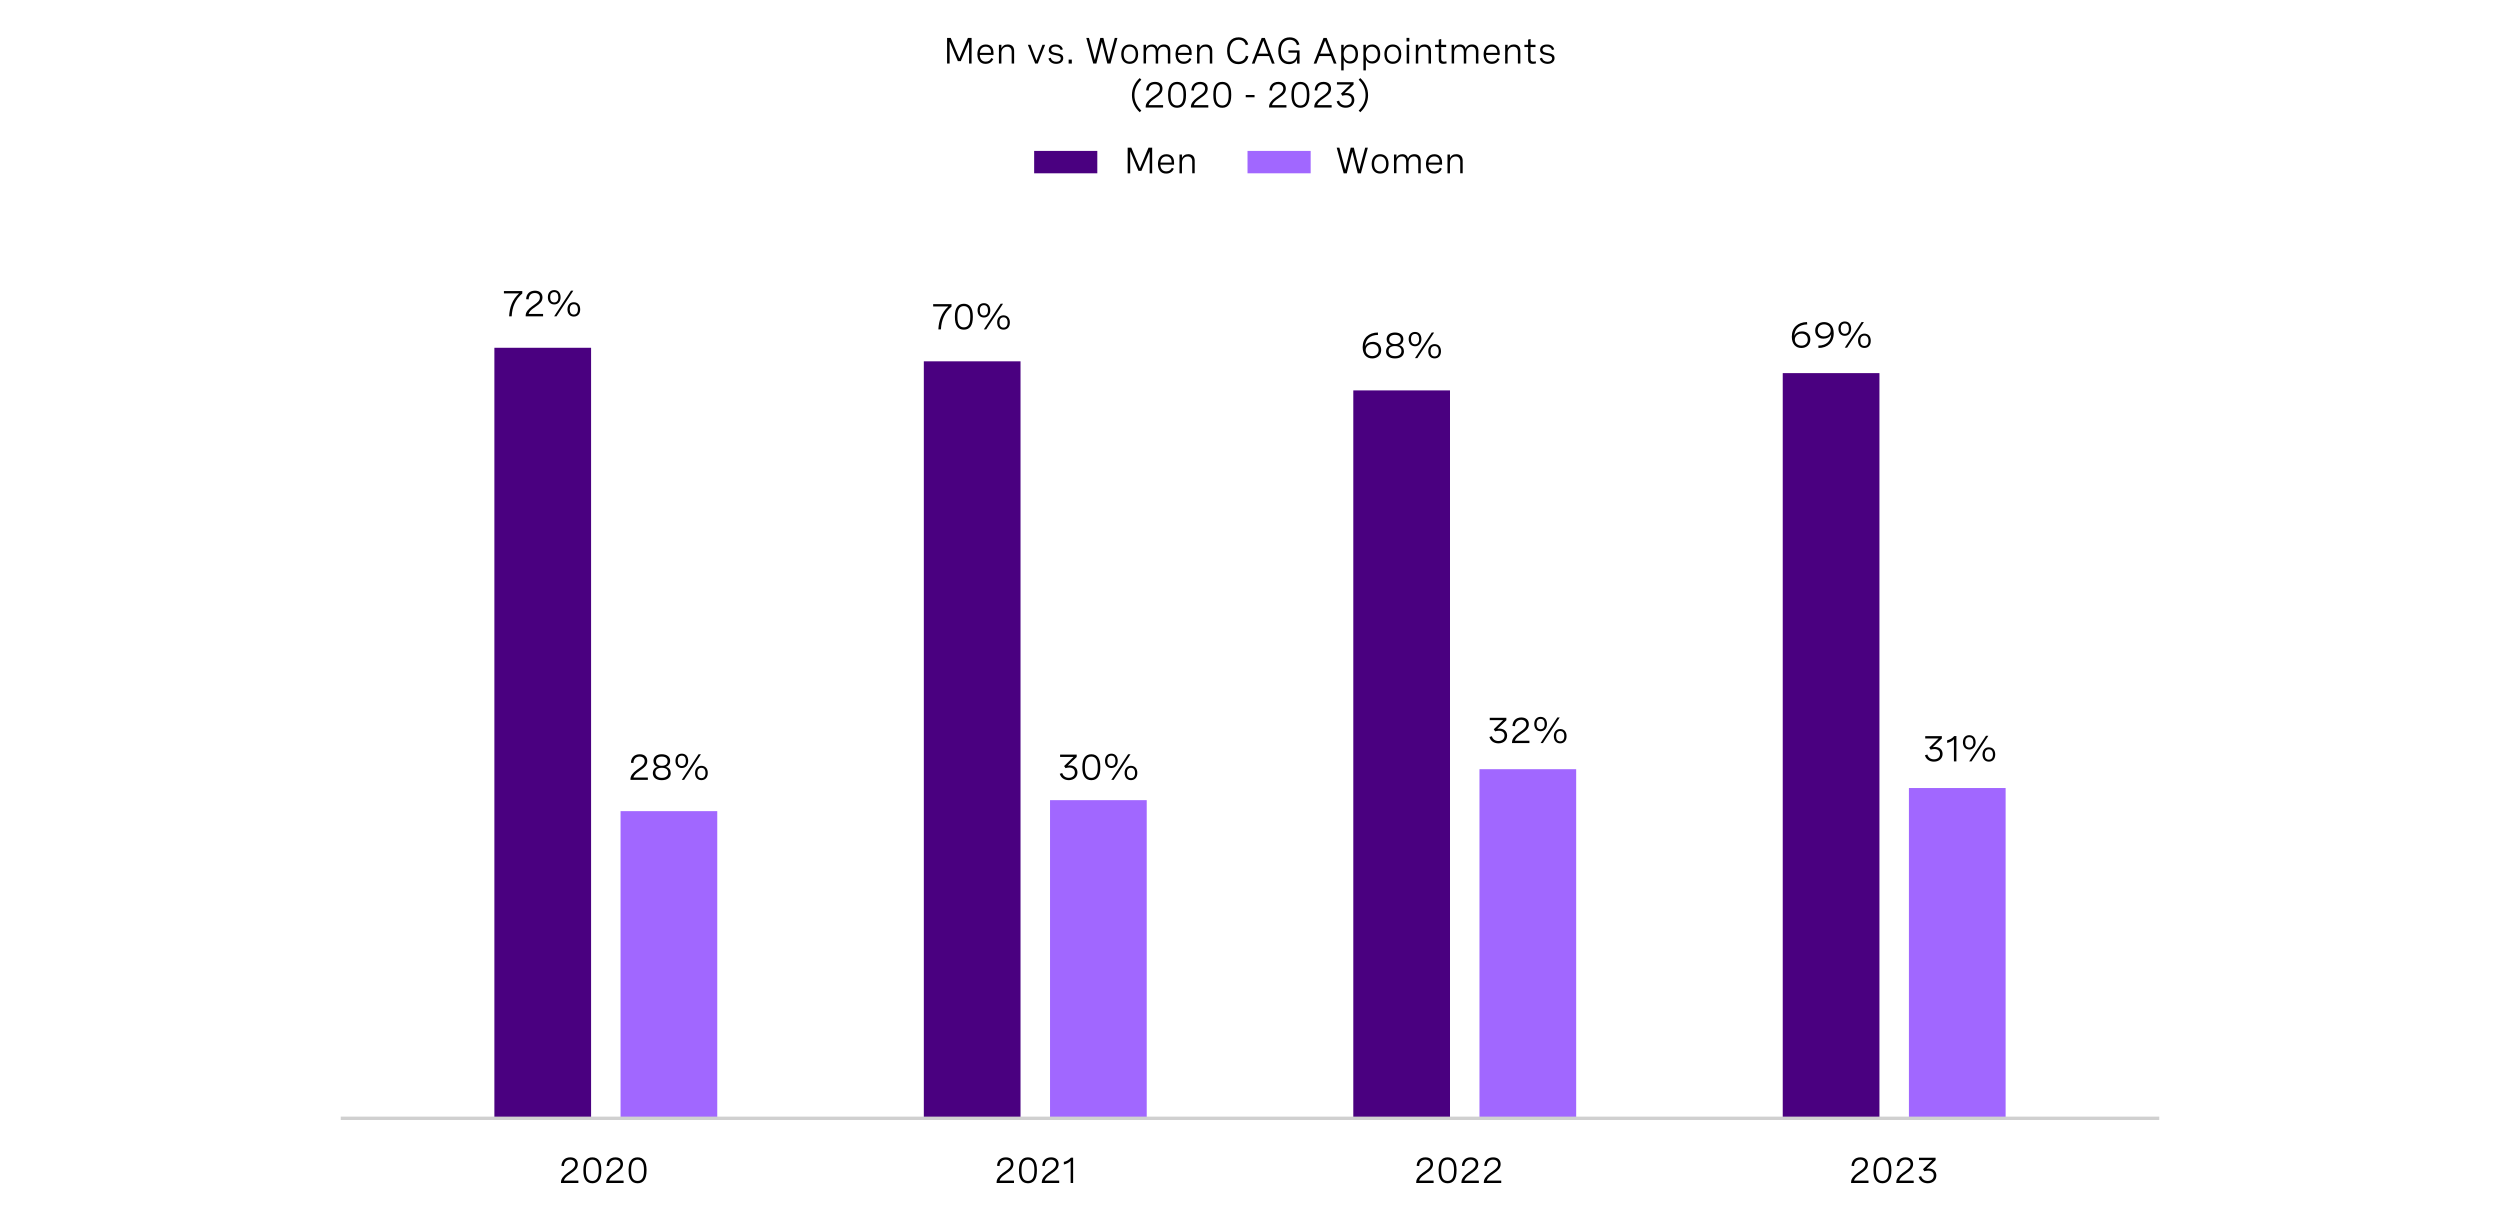 <?xml version="1.0" encoding="utf-8"?>
<!-- Generator: Adobe Illustrator 28.1.0, SVG Export Plug-In . SVG Version: 6.00 Build 0)  -->
<svg version="1.1" xmlns="http://www.w3.org/2000/svg" xmlns:xlink="http://www.w3.org/1999/xlink" x="0px" y="0px"
	 viewBox="0 0 956 465.53" style="enable-background:new 0 0 956 465.53;" xml:space="preserve">
<style type="text/css">
	.st0{fill:#212121;}
	.st1{fill:none;stroke:#D0D0D0;stroke-width:1.289;stroke-miterlimit:10;}
	.st2{fill:#A167FF;}
	.st3{fill:none;stroke:#D0D0D0;stroke-width:0.5;stroke-miterlimit:10;}
	.st4{fill:none;stroke:#D0D0D0;stroke-width:0.5;stroke-miterlimit:10;stroke-dasharray:11.933,11.933;}
	.st5{fill:#4A0080;}
	.st6{fill:#6500AD;}
	.st7{fill:#DAB8FF;}
	.st8{fill:#BCDCFB;}
	.st9{fill:#488CFF;}
	.st10{fill:none;stroke:#6500AD;stroke-width:3;stroke-miterlimit:10;}
	.st11{fill:none;stroke:#DAB8FF;stroke-width:3;stroke-miterlimit:10;}
	.st12{fill:none;stroke:#D8D8D8;stroke-width:3;stroke-miterlimit:10;}
	.st13{fill:none;stroke:#BCDCFB;stroke-width:3;stroke-miterlimit:10;}
	.st14{fill:none;stroke:#858585;stroke-width:3;stroke-miterlimit:10;}
	.st15{fill:none;stroke:#585656;stroke-width:3;stroke-miterlimit:10;}
	.st16{fill:none;stroke:#488CFF;stroke-width:3;stroke-miterlimit:10;}
	.st17{fill:none;stroke:#A167FF;stroke-width:3;stroke-miterlimit:10;}
	.st18{fill:none;stroke:#000000;stroke-miterlimit:10;}
	.st19{fill:#FFFFFF;}
</style>
<g id="Capa_1">
</g>
<g id="Capa_2">
	<g>
		<rect x="189.05" y="132.99" class="st5" width="36.98" height="294.65"/>
		<rect x="237.3" y="310.18" class="st2" width="36.98" height="117.46"/>
		<rect x="353.27" y="138.17" class="st5" width="36.98" height="289.47"/>
		<rect x="401.53" y="305.98" class="st2" width="36.98" height="121.66"/>
		<rect x="517.5" y="149.29" class="st5" width="36.98" height="278.35"/>
		<rect x="565.75" y="294.14" class="st2" width="36.98" height="133.5"/>
		<rect x="681.72" y="142.68" class="st5" width="36.98" height="284.96"/>
		<rect x="729.97" y="301.34" class="st2" width="36.98" height="126.31"/>
		<line class="st1" x1="130.3" y1="427.64" x2="825.7" y2="427.64"/>
		<g>
			<path d="M192.69,111.3h7.03v0.92c-2.65,2.26-3.87,5.17-4.05,8.74h-0.98c0.18-3.36,1.17-6.33,3.81-8.76h-5.8V111.3z"/>
			<path d="M207.66,120.96h-6.64v-0.33c0-1.22,0.96-2.42,2.39-3.44l1.26-0.9c0.74-0.53,1.79-1.29,1.79-2.52
				c0-1.03-0.72-1.72-1.95-1.72c-1.39,0-2.31,0.9-2.35,2.44l-0.96-0.08c0.05-1.89,1.25-3.25,3.38-3.25c1.88,0,2.86,1.07,2.86,2.58
				c0,1.65-1.16,2.49-2.23,3.25l-1.37,0.98c-0.88,0.63-1.53,1.37-1.7,2.08h5.53V120.96z"/>
			<path d="M214.37,113.67c0,1.67-0.94,2.75-2.43,2.75c-1.49,0-2.43-1.07-2.43-2.75s0.94-2.74,2.43-2.74
				C213.43,110.93,214.37,112,214.37,113.67z M210.38,113.67c0,1.26,0.55,1.98,1.57,1.98c1,0,1.55-0.72,1.55-1.98
				c0-1.25-0.55-1.97-1.55-1.97C210.92,111.7,210.38,112.42,210.38,113.67z M219.24,111.16l-6.43,9.8h-0.9l6.43-9.8H219.24z
				 M221.86,118.31c0,1.68-0.94,2.75-2.43,2.75S217,120,217,118.31c0-1.67,0.94-2.73,2.43-2.73S221.86,116.64,221.86,118.31z
				 M217.87,118.31c0,1.26,0.55,1.98,1.56,1.98s1.56-0.72,1.56-1.98c0-1.25-0.55-1.97-1.56-1.97S217.87,117.06,217.87,118.31z"/>
		</g>
		<g>
			<path d="M247.73,298.23h-6.64v-0.33c0-1.22,0.96-2.42,2.39-3.44l1.26-0.9c0.74-0.53,1.79-1.29,1.79-2.52
				c0-1.03-0.72-1.72-1.95-1.72c-1.39,0-2.31,0.9-2.35,2.44l-0.96-0.08c0.05-1.89,1.25-3.25,3.38-3.25c1.88,0,2.86,1.07,2.86,2.58
				c0,1.65-1.16,2.49-2.23,3.25l-1.37,0.98c-0.88,0.63-1.53,1.37-1.7,2.08h5.53V298.23z"/>
			<path d="M256.26,290.98c0,1-0.51,1.9-1.64,2.28c1.31,0.29,1.87,1.29,1.87,2.39c0,1.63-1.22,2.69-3.42,2.69
				c-2.19,0-3.42-1.05-3.42-2.68c0-1.11,0.57-2.11,1.87-2.4c-1.13-0.38-1.64-1.28-1.64-2.28c0-1.54,1.21-2.56,3.19-2.56
				C255.05,288.43,256.26,289.44,256.26,290.98z M250.62,295.49c0,1.22,0.9,1.96,2.45,1.96c1.54,0,2.45-0.73,2.45-1.96
				c0-1.2-0.85-1.89-2.45-1.89C251.48,293.6,250.62,294.28,250.62,295.49z M250.87,291.09c0,1.11,0.78,1.76,2.21,1.76
				c1.42,0,2.2-0.66,2.2-1.76c0-1.12-0.8-1.77-2.2-1.77C251.67,289.31,250.87,289.96,250.87,291.09z"/>
			<path d="M263.16,290.94c0,1.67-0.94,2.75-2.43,2.75c-1.49,0-2.43-1.07-2.43-2.75s0.94-2.74,2.43-2.74
				C262.21,288.2,263.16,289.27,263.16,290.94z M259.16,290.94c0,1.26,0.55,1.98,1.57,1.98c1,0,1.55-0.72,1.55-1.98
				c0-1.25-0.55-1.97-1.55-1.97C259.71,288.97,259.16,289.69,259.16,290.94z M268.03,288.43l-6.43,9.8h-0.9l6.43-9.8H268.03z
				 M270.65,295.58c0,1.68-0.94,2.75-2.43,2.75s-2.43-1.07-2.43-2.75c0-1.67,0.94-2.73,2.43-2.73S270.65,293.91,270.65,295.58z
				 M266.66,295.58c0,1.26,0.55,1.98,1.56,1.98s1.56-0.72,1.56-1.98c0-1.25-0.55-1.97-1.56-1.97S266.66,294.33,266.66,295.58z"/>
		</g>
		<g>
			<path d="M356.83,116.3h7.03v0.92c-2.65,2.26-3.87,5.17-4.05,8.74h-0.98c0.18-3.36,1.17-6.33,3.81-8.76h-5.8V116.3z"/>
			<path d="M372.01,120.91v0.41c0,3.11-1.18,4.75-3.42,4.75c-2.26,0-3.43-1.64-3.43-4.75v-0.41c0-3.11,1.18-4.75,3.43-4.75
				C370.83,116.16,372.01,117.8,372.01,120.91z M366.12,120.91v0.41c0,2.59,0.81,3.86,2.46,3.86c1.65,0,2.45-1.27,2.45-3.86v-0.41
				c0-2.59-0.81-3.86-2.45-3.86C366.93,117.05,366.12,118.32,366.12,120.91z"/>
			<path d="M378.68,118.67c0,1.67-0.94,2.75-2.43,2.75c-1.49,0-2.43-1.07-2.43-2.75s0.94-2.74,2.43-2.74
				C377.73,115.93,378.68,117,378.68,118.67z M374.68,118.67c0,1.26,0.55,1.98,1.57,1.98c1,0,1.55-0.72,1.55-1.98
				c0-1.25-0.55-1.97-1.55-1.97C375.23,116.7,374.68,117.42,374.68,118.67z M383.55,116.16l-6.43,9.8h-0.9l6.43-9.8H383.55z
				 M386.17,123.31c0,1.68-0.94,2.75-2.43,2.75s-2.43-1.07-2.43-2.75c0-1.67,0.94-2.73,2.43-2.73S386.17,121.64,386.17,123.31z
				 M382.18,123.31c0,1.26,0.55,1.98,1.56,1.98s1.56-0.72,1.56-1.98c0-1.25-0.55-1.97-1.56-1.97S382.18,122.06,382.18,123.31z"/>
		</g>
		<g>
			<path d="M405.38,288.56h6.35v0.91l-3.45,3.31c0.28-0.05,0.55-0.08,0.83-0.08c1.66,0,2.91,0.98,2.91,2.67
				c0,1.71-1.3,2.96-3.31,2.96c-1.72,0-3.01-0.91-3.45-2.43l0.94-0.29c0.29,1.11,1.22,1.83,2.52,1.83c1.38,0,2.32-0.82,2.32-2.06
				c0-1.16-0.83-1.87-2.17-1.87c-0.51,0-1.05,0.1-1.43,0.23l-0.51-0.8l3.57-3.48h-5.12V288.56z"/>
			<path d="M420.75,293.18v0.41c0,3.11-1.18,4.75-3.42,4.75c-2.26,0-3.43-1.64-3.43-4.75v-0.41c0-3.11,1.18-4.75,3.43-4.75
				C419.58,288.43,420.75,290.07,420.75,293.18z M414.87,293.18v0.41c0,2.59,0.81,3.86,2.46,3.86c1.65,0,2.45-1.27,2.45-3.86v-0.41
				c0-2.59-0.81-3.86-2.45-3.86C415.67,289.31,414.87,290.59,414.87,293.18z"/>
			<path d="M427.42,290.94c0,1.67-0.94,2.75-2.43,2.75c-1.49,0-2.43-1.07-2.43-2.75s0.94-2.74,2.43-2.74
				C426.47,288.2,427.42,289.27,427.42,290.94z M423.43,290.94c0,1.26,0.55,1.98,1.57,1.98c1,0,1.55-0.72,1.55-1.98
				c0-1.25-0.55-1.97-1.55-1.97C423.97,288.97,423.43,289.69,423.43,290.94z M432.29,288.43l-6.43,9.8h-0.9l6.43-9.8H432.29z
				 M434.91,295.58c0,1.68-0.94,2.75-2.43,2.75s-2.43-1.07-2.43-2.75c0-1.67,0.94-2.73,2.43-2.73S434.91,293.91,434.91,295.58z
				 M430.92,295.58c0,1.26,0.55,1.98,1.56,1.98s1.56-0.72,1.56-1.98c0-1.25-0.55-1.97-1.56-1.97S430.92,294.33,430.92,295.58z"/>
		</g>
		<g>
			<path d="M526.96,128.06c-3.13,0.07-4.83,1.74-4.93,4.44c0.39-1.2,1.69-1.78,2.99-1.78c1.98,0,3.14,1.32,3.14,3.1
				c0,2-1.48,3.25-3.42,3.25c-2.03,0-3.66-1.36-3.66-4.31c0-3.52,2.31-5.54,5.82-5.61L526.96,128.06z M527.18,133.86
				c0-1.37-0.9-2.28-2.34-2.28c-1.39,0-2.6,0.85-2.6,2.29c0,1.37,1.07,2.3,2.53,2.3C526.15,136.17,527.18,135.33,527.18,133.86z"/>
			<path d="M536.64,129.71c0,1-0.51,1.9-1.64,2.28c1.31,0.29,1.87,1.29,1.87,2.39c0,1.63-1.22,2.69-3.42,2.69
				c-2.19,0-3.42-1.05-3.42-2.68c0-1.11,0.57-2.11,1.87-2.4c-1.13-0.38-1.64-1.28-1.64-2.28c0-1.54,1.21-2.56,3.19-2.56
				C535.43,127.16,536.64,128.17,536.64,129.71z M531,134.23c0,1.22,0.9,1.96,2.45,1.96c1.54,0,2.45-0.73,2.45-1.96
				c0-1.2-0.85-1.89-2.45-1.89C531.86,132.33,531,133.02,531,134.23z M531.25,129.82c0,1.11,0.78,1.76,2.21,1.76
				c1.42,0,2.2-0.66,2.2-1.76c0-1.12-0.8-1.77-2.2-1.77C532.05,128.05,531.25,128.69,531.25,129.82z"/>
			<path d="M543.54,129.67c0,1.67-0.94,2.75-2.43,2.75c-1.49,0-2.43-1.07-2.43-2.75s0.94-2.74,2.43-2.74
				C542.6,126.93,543.54,128,543.54,129.67z M539.55,129.67c0,1.26,0.55,1.98,1.57,1.98c1,0,1.55-0.72,1.55-1.98
				c0-1.25-0.55-1.97-1.55-1.97C540.09,127.7,539.55,128.42,539.55,129.67z M548.41,127.16l-6.43,9.8h-0.9l6.43-9.8H548.41z
				 M551.03,134.31c0,1.68-0.94,2.75-2.43,2.75s-2.43-1.07-2.43-2.75c0-1.67,0.94-2.73,2.43-2.73S551.03,132.64,551.03,134.31z
				 M547.04,134.31c0,1.26,0.55,1.98,1.56,1.98s1.56-0.72,1.56-1.98c0-1.25-0.55-1.97-1.56-1.97S547.04,133.06,547.04,134.31z"/>
		</g>
		<g>
			<path d="M569.68,274.49h6.35v0.91l-3.45,3.31c0.28-0.05,0.55-0.08,0.83-0.08c1.66,0,2.91,0.98,2.91,2.67
				c0,1.71-1.3,2.96-3.31,2.96c-1.72,0-3.01-0.91-3.45-2.43l0.94-0.29c0.29,1.11,1.22,1.83,2.52,1.83c1.38,0,2.32-0.82,2.32-2.06
				c0-1.16-0.83-1.87-2.17-1.87c-0.51,0-1.05,0.1-1.43,0.23l-0.51-0.8l3.57-3.48h-5.12V274.49z"/>
			<path d="M584.84,284.16h-6.64v-0.33c0-1.22,0.96-2.42,2.39-3.44l1.26-0.9c0.74-0.53,1.79-1.29,1.79-2.52
				c0-1.03-0.72-1.72-1.95-1.72c-1.39,0-2.31,0.9-2.35,2.44l-0.96-0.08c0.05-1.89,1.25-3.25,3.38-3.25c1.88,0,2.86,1.07,2.86,2.58
				c0,1.65-1.16,2.49-2.23,3.25l-1.37,0.98c-0.88,0.63-1.53,1.37-1.7,2.08h5.53V284.16z"/>
			<path d="M591.56,276.87c0,1.67-0.94,2.75-2.43,2.75c-1.49,0-2.43-1.07-2.43-2.75s0.94-2.74,2.43-2.74
				C590.61,274.13,591.56,275.2,591.56,276.87z M587.57,276.87c0,1.26,0.55,1.98,1.57,1.98c1,0,1.55-0.72,1.55-1.98
				c0-1.25-0.55-1.97-1.55-1.97C588.11,274.9,587.57,275.62,587.57,276.87z M596.43,274.36l-6.43,9.8h-0.9l6.43-9.8H596.43z
				 M599.05,281.51c0,1.68-0.94,2.75-2.43,2.75s-2.43-1.07-2.43-2.75c0-1.67,0.94-2.73,2.43-2.73S599.05,279.84,599.05,281.51z
				 M595.06,281.51c0,1.26,0.55,1.98,1.56,1.98s1.56-0.72,1.56-1.98c0-1.25-0.55-1.97-1.56-1.97S595.06,280.26,595.06,281.51z"/>
		</g>
		<g>
			<path d="M691.07,124.06c-3.13,0.07-4.83,1.74-4.93,4.44c0.39-1.2,1.69-1.78,2.99-1.78c1.98,0,3.14,1.32,3.14,3.1
				c0,2-1.48,3.25-3.42,3.25c-2.03,0-3.66-1.36-3.66-4.31c0-3.52,2.31-5.54,5.82-5.61L691.07,124.06z M691.29,129.86
				c0-1.37-0.9-2.28-2.34-2.28c-1.39,0-2.6,0.85-2.6,2.29c0,1.37,1.07,2.3,2.53,2.3C690.25,132.17,691.29,131.33,691.29,129.86z"/>
			<path d="M695.33,132.17c3.13-0.07,4.83-1.74,4.93-4.44c-0.39,1.2-1.69,1.78-2.99,1.78c-1.98,0-3.14-1.32-3.14-3.1
				c0-2,1.48-3.25,3.42-3.25c2.06,0,3.66,1.39,3.66,4.31c0,3.52-2.32,5.54-5.82,5.61L695.33,132.17z M695.11,126.36
				c0,1.37,0.91,2.28,2.35,2.28c1.39,0,2.6-0.85,2.6-2.29c0-1.36-1.07-2.3-2.53-2.3C696.15,124.05,695.11,124.89,695.11,126.36z"/>
			<path d="M707.88,125.67c0,1.67-0.94,2.75-2.43,2.75c-1.49,0-2.43-1.07-2.43-2.75s0.94-2.74,2.43-2.74
				C706.94,122.93,707.88,124,707.88,125.67z M703.89,125.67c0,1.26,0.55,1.98,1.57,1.98c1,0,1.55-0.72,1.55-1.98
				c0-1.25-0.55-1.97-1.55-1.97C704.44,123.7,703.89,124.42,703.89,125.67z M712.76,123.16l-6.43,9.8h-0.9l6.43-9.8H712.76z
				 M715.38,130.31c0,1.68-0.94,2.75-2.43,2.75s-2.43-1.07-2.43-2.75c0-1.67,0.94-2.73,2.43-2.73S715.38,128.64,715.38,130.31z
				 M711.38,130.31c0,1.26,0.55,1.98,1.56,1.98s1.56-0.72,1.56-1.98c0-1.25-0.55-1.97-1.56-1.97S711.38,129.06,711.38,130.31z"/>
		</g>
		<g>
			<path d="M736.21,281.49h6.35v0.91l-3.45,3.31c0.28-0.05,0.55-0.08,0.83-0.08c1.66,0,2.91,0.98,2.91,2.67
				c0,1.71-1.3,2.96-3.31,2.96c-1.72,0-3.01-0.91-3.45-2.43l0.94-0.29c0.29,1.11,1.22,1.83,2.52,1.83c1.38,0,2.32-0.82,2.32-2.06
				c0-1.16-0.83-1.87-2.17-1.87c-0.51,0-1.05,0.1-1.43,0.23l-0.51-0.8l3.57-3.48h-5.12V281.49z"/>
			<path d="M748.13,281.49v9.67h-0.95v-8.46c-0.62,0.68-1.48,1.15-2.59,1.39v-1c1.1-0.24,2-0.79,2.69-1.61H748.13z"/>
			<path d="M755.48,283.87c0,1.67-0.94,2.75-2.43,2.75c-1.49,0-2.43-1.07-2.43-2.75s0.94-2.74,2.43-2.74
				C754.53,281.13,755.48,282.2,755.48,283.87z M751.49,283.87c0,1.26,0.55,1.98,1.57,1.98c1,0,1.55-0.72,1.55-1.98
				c0-1.25-0.55-1.97-1.55-1.97C752.03,281.9,751.49,282.62,751.49,283.87z M760.35,281.36l-6.43,9.8h-0.9l6.43-9.8H760.35z
				 M762.97,288.51c0,1.68-0.94,2.75-2.43,2.75s-2.43-1.07-2.43-2.75c0-1.67,0.94-2.73,2.43-2.73S762.97,286.84,762.97,288.51z
				 M758.98,288.51c0,1.26,0.55,1.98,1.56,1.98s1.56-0.72,1.56-1.98c0-1.25-0.55-1.97-1.56-1.97S758.98,287.26,758.98,288.51z"/>
		</g>
		<g>
			<path d="M714.5,452.37h-6.64v-0.33c0-1.22,0.96-2.42,2.39-3.44l1.26-0.9c0.74-0.53,1.79-1.29,1.79-2.52
				c0-1.03-0.72-1.72-1.95-1.72c-1.39,0-2.31,0.9-2.35,2.44l-0.96-0.08c0.05-1.89,1.25-3.25,3.38-3.25c1.88,0,2.86,1.07,2.86,2.58
				c0,1.65-1.16,2.49-2.23,3.25l-1.37,0.98c-0.88,0.63-1.53,1.37-1.7,2.08h5.53V452.37z"/>
			<path d="M723.27,447.32v0.41c0,3.11-1.18,4.75-3.42,4.75c-2.26,0-3.43-1.64-3.43-4.75v-0.41c0-3.11,1.18-4.75,3.43-4.75
				C722.1,442.57,723.27,444.21,723.27,447.32z M717.39,447.32v0.41c0,2.59,0.81,3.86,2.46,3.86c1.65,0,2.45-1.27,2.45-3.86v-0.41
				c0-2.59-0.81-3.86-2.45-3.86C718.2,443.46,717.39,444.73,717.39,447.32z"/>
			<path d="M731.79,452.37h-6.64v-0.33c0-1.22,0.96-2.42,2.39-3.44l1.26-0.9c0.74-0.53,1.79-1.29,1.79-2.52
				c0-1.03-0.72-1.72-1.95-1.72c-1.39,0-2.31,0.9-2.35,2.44l-0.96-0.08c0.05-1.89,1.25-3.25,3.38-3.25c1.88,0,2.86,1.07,2.86,2.58
				c0,1.65-1.16,2.49-2.23,3.25l-1.37,0.98c-0.88,0.63-1.53,1.37-1.7,2.08h5.53V452.37z"/>
			<path d="M733.82,442.71h6.35v0.91l-3.45,3.31c0.28-0.05,0.55-0.08,0.83-0.08c1.66,0,2.91,0.98,2.91,2.67
				c0,1.71-1.3,2.96-3.31,2.96c-1.72,0-3.01-0.91-3.45-2.43l0.94-0.29c0.29,1.11,1.22,1.83,2.52,1.83c1.38,0,2.32-0.82,2.32-2.06
				c0-1.16-0.83-1.87-2.17-1.87c-0.51,0-1.05,0.1-1.43,0.23l-0.51-0.8l3.57-3.48h-5.12V442.71z"/>
		</g>
		<g>
			<path d="M548.2,452.37h-6.64v-0.33c0-1.22,0.96-2.42,2.39-3.44l1.26-0.9c0.74-0.53,1.79-1.29,1.79-2.52
				c0-1.03-0.72-1.72-1.95-1.72c-1.39,0-2.31,0.9-2.35,2.44l-0.96-0.08c0.05-1.89,1.25-3.25,3.38-3.25c1.88,0,2.86,1.07,2.86,2.58
				c0,1.65-1.16,2.49-2.23,3.25l-1.37,0.98c-0.88,0.63-1.53,1.37-1.7,2.08h5.53V452.37z"/>
			<path d="M556.98,447.32v0.41c0,3.11-1.18,4.75-3.42,4.75c-2.26,0-3.43-1.64-3.43-4.75v-0.41c0-3.11,1.18-4.75,3.43-4.75
				C555.81,442.57,556.98,444.21,556.98,447.32z M551.1,447.32v0.41c0,2.59,0.81,3.86,2.46,3.86c1.65,0,2.45-1.27,2.45-3.86v-0.41
				c0-2.59-0.81-3.86-2.45-3.86C551.9,443.46,551.1,444.73,551.1,447.32z"/>
			<path d="M565.5,452.37h-6.64v-0.33c0-1.22,0.96-2.42,2.39-3.44l1.26-0.9c0.74-0.53,1.79-1.29,1.79-2.52
				c0-1.03-0.72-1.72-1.95-1.72c-1.39,0-2.31,0.9-2.35,2.44l-0.96-0.08c0.05-1.89,1.25-3.25,3.38-3.25c1.88,0,2.86,1.07,2.86,2.58
				c0,1.65-1.16,2.49-2.23,3.25l-1.37,0.98c-0.88,0.63-1.53,1.37-1.7,2.08h5.53V452.37z"/>
			<path d="M574.06,452.37h-6.64v-0.33c0-1.22,0.96-2.42,2.39-3.44l1.26-0.9c0.74-0.53,1.79-1.29,1.79-2.52
				c0-1.03-0.72-1.72-1.95-1.72c-1.39,0-2.31,0.9-2.35,2.44l-0.96-0.08c0.05-1.89,1.25-3.25,3.38-3.25c1.88,0,2.86,1.07,2.86,2.58
				c0,1.65-1.16,2.49-2.23,3.25l-1.37,0.98c-0.88,0.63-1.53,1.37-1.7,2.08h5.53V452.37z"/>
		</g>
		<g>
			<path d="M387.74,452.37h-6.64v-0.33c0-1.22,0.96-2.42,2.39-3.44l1.26-0.9c0.74-0.53,1.79-1.29,1.79-2.52
				c0-1.03-0.72-1.72-1.95-1.72c-1.39,0-2.31,0.9-2.35,2.44l-0.96-0.08c0.05-1.89,1.25-3.25,3.38-3.25c1.88,0,2.86,1.07,2.86,2.58
				c0,1.65-1.16,2.49-2.23,3.25l-1.37,0.98c-0.88,0.63-1.53,1.37-1.7,2.08h5.53V452.37z"/>
			<path d="M396.51,447.32v0.41c0,3.11-1.18,4.75-3.42,4.75c-2.26,0-3.43-1.64-3.43-4.75v-0.41c0-3.11,1.18-4.75,3.43-4.75
				C395.34,442.57,396.51,444.21,396.51,447.32z M390.63,447.32v0.41c0,2.59,0.81,3.86,2.46,3.86c1.65,0,2.45-1.27,2.45-3.86v-0.41
				c0-2.59-0.81-3.86-2.45-3.86C391.43,443.46,390.63,444.73,390.63,447.32z"/>
			<path d="M405.03,452.37h-6.64v-0.33c0-1.22,0.96-2.42,2.39-3.44l1.26-0.9c0.74-0.53,1.79-1.29,1.79-2.52
				c0-1.03-0.72-1.72-1.95-1.72c-1.39,0-2.31,0.9-2.35,2.44l-0.96-0.08c0.05-1.89,1.25-3.25,3.38-3.25c1.88,0,2.86,1.07,2.86,2.58
				c0,1.65-1.16,2.49-2.23,3.25l-1.37,0.98c-0.88,0.63-1.53,1.37-1.7,2.08h5.53V452.37z"/>
			<path d="M410.36,442.71v9.67h-0.95v-8.46c-0.62,0.68-1.48,1.15-2.59,1.39v-1c1.1-0.24,2-0.79,2.69-1.61H410.36z"/>
		</g>
		<g>
			<path d="M221.16,452.37h-6.64v-0.33c0-1.22,0.96-2.42,2.39-3.44l1.26-0.9c0.74-0.53,1.79-1.29,1.79-2.52
				c0-1.03-0.72-1.72-1.95-1.72c-1.39,0-2.31,0.9-2.35,2.44l-0.96-0.08c0.05-1.89,1.25-3.25,3.38-3.25c1.88,0,2.86,1.07,2.86,2.58
				c0,1.65-1.16,2.49-2.23,3.25l-1.37,0.98c-0.88,0.63-1.53,1.37-1.7,2.08h5.53V452.37z"/>
			<path d="M229.94,447.32v0.41c0,3.11-1.18,4.75-3.42,4.75c-2.26,0-3.43-1.64-3.43-4.75v-0.41c0-3.11,1.18-4.75,3.43-4.75
				C228.76,442.57,229.94,444.21,229.94,447.32z M224.05,447.32v0.41c0,2.59,0.81,3.86,2.46,3.86c1.65,0,2.45-1.27,2.45-3.86v-0.41
				c0-2.59-0.81-3.86-2.45-3.86C224.86,443.46,224.05,444.73,224.05,447.32z"/>
			<path d="M238.45,452.37h-6.64v-0.33c0-1.22,0.96-2.42,2.39-3.44l1.26-0.9c0.74-0.53,1.79-1.29,1.79-2.52
				c0-1.03-0.72-1.72-1.95-1.72c-1.39,0-2.31,0.9-2.35,2.44l-0.96-0.08c0.05-1.89,1.25-3.25,3.38-3.25c1.88,0,2.86,1.07,2.86,2.58
				c0,1.65-1.16,2.49-2.23,3.25l-1.37,0.98c-0.88,0.63-1.53,1.37-1.7,2.08h5.53V452.37z"/>
			<path d="M247.23,447.32v0.41c0,3.11-1.18,4.75-3.42,4.75c-2.26,0-3.43-1.64-3.43-4.75v-0.41c0-3.11,1.18-4.75,3.43-4.75
				C246.05,442.57,247.23,444.21,247.23,447.32z M241.34,447.32v0.41c0,2.59,0.81,3.86,2.46,3.86c1.65,0,2.45-1.27,2.45-3.86v-0.41
				c0-2.59-0.81-3.86-2.45-3.86C242.15,443.46,241.34,444.73,241.34,447.32z"/>
		</g>
	</g>
	<g>
		<g>
			<path d="M370.13,14.5h1.4v9.8h-0.96v-8.4l-3.17,7.48h-1.11l-3.16-7.48v8.4h-0.97v-9.8h1.4l3.29,7.88L370.13,14.5z"/>
			<path d="M379.91,21.01h-5.23c0.04,1.5,0.77,2.56,2.27,2.56c1.11,0,1.78-0.58,2.1-1.37l0.77,0.37c-0.48,1.08-1.42,1.85-2.93,1.85
				c-2.08,0-3.14-1.48-3.14-3.65c0-2.31,1.22-3.76,3.22-3.76c1.76,0,2.94,1.13,2.94,3.14V21.01z M374.69,20.21h4.27v-0.14
				c0-1.5-0.8-2.21-2.02-2.21C375.55,17.85,374.8,18.85,374.69,20.21z"/>
			<path d="M381.99,17.14h0.94v1.36c0.43-0.94,1.22-1.5,2.42-1.5c1.59,0,2.45,0.96,2.45,2.49v4.81h-0.94v-4.47
				c0-1.24-0.57-1.96-1.72-1.96c-1.39,0-2.21,1.03-2.21,2.37v4.06h-0.94V17.14z"/>
			<path d="M398.64,17.14h1.01l-2.81,7.16h-0.98l-2.81-7.16h1l2.3,6.04L398.64,17.14z"/>
			<path d="M405.6,19.13c-0.25-0.85-0.89-1.32-1.94-1.32c-1.07,0-1.67,0.48-1.67,1.22c0,0.94,0.97,1.1,2.03,1.28
				c1.22,0.2,2.56,0.42,2.56,1.91c0,1.32-1.05,2.2-2.66,2.2c-1.47,0-2.66-0.74-3-2.08l0.88-0.26c0.27,1.07,1.12,1.54,2.13,1.54
				c1.07,0,1.71-0.52,1.71-1.27c0-0.93-0.99-1.09-2.05-1.29c-1.22-0.22-2.54-0.46-2.54-1.94c0-1.33,1.06-2.11,2.64-2.11
				c1.58,0,2.46,0.77,2.74,1.87L405.6,19.13z"/>
			<path d="M409.86,22.79v1.52h-1.21v-1.52H409.86z"/>
			<path d="M426.29,14.5h1.01l-2.65,9.8h-1.19l-2.11-8.26l-2.11,8.26h-1.18l-2.66-9.8h1.02l2.25,8.43l2.09-8.43h1.18l2.09,8.43
				L426.29,14.5z"/>
			<path d="M435.22,20.71c0,2.31-1.24,3.71-3.23,3.71c-1.99,0-3.23-1.39-3.23-3.71c0-2.3,1.24-3.71,3.23-3.71
				C433.98,17.01,435.22,18.41,435.22,20.71z M429.7,20.71c0,1.84,0.86,2.86,2.29,2.86c1.44,0,2.3-1.02,2.3-2.86
				c0-1.83-0.86-2.86-2.3-2.86C430.56,17.85,429.7,18.88,429.7,20.71z"/>
			<path d="M437.3,17.14h0.94v1.33c0.4-0.94,1.17-1.47,2.28-1.47c1.15,0,1.86,0.58,2.11,1.68c0.41-1.06,1.22-1.68,2.5-1.68
				c1.55,0,2.39,0.91,2.39,2.43v4.87h-0.94v-4.46c0-1.29-0.57-1.97-1.66-1.97c-1.28,0-2.04,0.96-2.04,2.3v4.12h-0.94v-4.46
				c0-1.28-0.55-1.97-1.64-1.97c-1.29,0-2.06,0.95-2.06,2.3v4.12h-0.94V17.14z"/>
			<path d="M455.68,21.01h-5.23c0.03,1.5,0.77,2.56,2.27,2.56c1.11,0,1.78-0.58,2.1-1.37l0.77,0.37c-0.48,1.08-1.42,1.85-2.93,1.85
				c-2.09,0-3.14-1.48-3.14-3.65c0-2.31,1.22-3.76,3.22-3.76c1.76,0,2.94,1.13,2.94,3.14V21.01z M450.47,20.21h4.27v-0.14
				c0-1.5-0.8-2.21-2.02-2.21C451.32,17.85,450.58,18.85,450.47,20.21z"/>
			<path d="M457.76,17.14h0.94v1.36c0.43-0.94,1.22-1.5,2.42-1.5c1.59,0,2.45,0.96,2.45,2.49v4.81h-0.94v-4.47
				c0-1.24-0.57-1.96-1.72-1.96c-1.39,0-2.21,1.03-2.21,2.37v4.06h-0.94V17.14z"/>
			<path d="M476.36,17.27c-0.31-1.37-1.32-2.06-2.73-2.06c-2.2,0-3.38,1.7-3.38,4.23c0,2.6,1.24,4.16,3.31,4.16
				c1.51,0,2.54-0.83,2.87-2.3l0.95,0.24c-0.4,1.87-1.8,2.99-3.84,2.99c-2.69,0-4.29-1.91-4.29-5.07s1.59-5.19,4.38-5.19
				c1.9,0,3.26,0.96,3.69,2.75L476.36,17.27z"/>
			<path d="M478.7,24.31l3.76-9.8h1.2l3.77,9.8h-1.04l-1.09-2.87h-4.46l-1.09,2.87H478.7z M481.18,20.51h3.77l-1.88-4.96
				L481.18,20.51z"/>
			<path d="M492.71,19.26h4.23v5.05h-0.94v-1.72c-0.43,1.14-1.5,1.94-3.13,1.94c-2.52,0-4.06-1.91-4.06-5.05
				c0-3.2,1.61-5.2,4.38-5.2c1.91,0,3.25,0.96,3.68,2.75l-0.95,0.24c-0.31-1.37-1.32-2.06-2.74-2.06c-2.17,0-3.38,1.63-3.38,4.26
				c0,2.59,1.17,4.16,3.23,4.16c2.03,0,2.94-1.54,2.94-3.04v-0.45h-3.26V19.26z"/>
			<path d="M502.35,24.31l3.76-9.8h1.2l3.77,9.8h-1.04l-1.09-2.87h-4.46l-1.09,2.87H502.35z M504.83,20.51h3.77l-1.88-4.96
				L504.83,20.51z"/>
			<path d="M512.88,17.14h0.94v1.42c0.47-1.09,1.32-1.56,2.44-1.56c2.02,0,3.04,1.5,3.04,3.65c0,2.18-1.05,3.65-3.05,3.65
				c-1.13,0-1.96-0.47-2.43-1.57v4.19h-0.94V17.14z M518.36,20.66c0-1.73-0.84-2.8-2.26-2.8c-1.42,0-2.28,1.07-2.28,2.8
				s0.86,2.8,2.28,2.8C517.52,23.46,518.36,22.39,518.36,20.66z"/>
			<path d="M521.37,17.14h0.94v1.42c0.47-1.09,1.32-1.56,2.44-1.56c2.02,0,3.04,1.5,3.04,3.65c0,2.18-1.05,3.65-3.05,3.65
				c-1.13,0-1.96-0.47-2.43-1.57v4.19h-0.94V17.14z M526.85,20.66c0-1.73-0.84-2.8-2.26-2.8c-1.42,0-2.28,1.07-2.28,2.8
				s0.86,2.8,2.28,2.8C526.01,23.46,526.85,22.39,526.85,20.66z"/>
			<path d="M535.84,20.71c0,2.31-1.24,3.71-3.23,3.71c-1.99,0-3.23-1.39-3.23-3.71c0-2.3,1.24-3.71,3.23-3.71
				C534.6,17.01,535.84,18.41,535.84,20.71z M530.32,20.71c0,1.84,0.86,2.86,2.29,2.86c1.44,0,2.3-1.02,2.3-2.86
				c0-1.83-0.86-2.86-2.3-2.86C531.18,17.85,530.32,18.88,530.32,20.71z"/>
			<path d="M538.93,14.48v1.38h-1.07v-1.38H538.93z M538.86,17.14v7.16h-0.94v-7.16H538.86z"/>
			<path d="M541.41,17.14h0.94v1.36c0.43-0.94,1.22-1.5,2.42-1.5c1.59,0,2.45,0.96,2.45,2.49v4.81h-0.94v-4.47
				c0-1.24-0.57-1.96-1.72-1.96c-1.39,0-2.21,1.03-2.21,2.37v4.06h-0.94V17.14z"/>
			<path d="M553.01,17.14V18h-1.89v4.4c0,0.62,0.17,1.17,1.11,1.17c0.27,0,0.56-0.05,0.87-0.13l0.1,0.79
				c-0.42,0.12-0.86,0.18-1.26,0.18c-1.76,0-1.76-1.32-1.76-1.81V18h-1.41v-0.86h1.41v-1.98l0.94-0.25v2.23H553.01z"/>
			<path d="M555.11,17.14h0.94v1.33c0.4-0.94,1.17-1.47,2.28-1.47c1.15,0,1.86,0.58,2.11,1.68c0.41-1.06,1.22-1.68,2.5-1.68
				c1.55,0,2.39,0.91,2.39,2.43v4.87h-0.94v-4.46c0-1.29-0.57-1.97-1.66-1.97c-1.28,0-2.04,0.96-2.04,2.3v4.12h-0.94v-4.46
				c0-1.28-0.55-1.97-1.64-1.97c-1.29,0-2.06,0.95-2.06,2.3v4.12h-0.94V17.14z"/>
			<path d="M573.49,21.01h-5.23c0.03,1.5,0.77,2.56,2.27,2.56c1.11,0,1.78-0.58,2.1-1.37l0.77,0.37c-0.48,1.08-1.42,1.85-2.93,1.85
				c-2.09,0-3.14-1.48-3.14-3.65c0-2.31,1.22-3.76,3.22-3.76c1.76,0,2.94,1.13,2.94,3.14V21.01z M568.28,20.21h4.27v-0.14
				c0-1.5-0.8-2.21-2.02-2.21C569.13,17.85,568.39,18.85,568.28,20.21z"/>
			<path d="M575.57,17.14h0.94v1.36c0.43-0.94,1.22-1.5,2.42-1.5c1.59,0,2.45,0.96,2.45,2.49v4.81h-0.94v-4.47
				c0-1.24-0.57-1.96-1.72-1.96c-1.39,0-2.21,1.03-2.21,2.37v4.06h-0.94V17.14z"/>
			<path d="M587.17,17.14V18h-1.89v4.4c0,0.62,0.17,1.17,1.12,1.17c0.27,0,0.56-0.05,0.87-0.13l0.1,0.79
				c-0.42,0.12-0.85,0.18-1.26,0.18c-1.76,0-1.76-1.32-1.76-1.81V18h-1.42v-0.86h1.42v-1.98l0.94-0.25v2.23H587.17z"/>
			<path d="M593.48,19.13c-0.25-0.85-0.89-1.32-1.94-1.32c-1.07,0-1.67,0.48-1.67,1.22c0,0.94,0.97,1.1,2.03,1.28
				c1.22,0.2,2.56,0.42,2.56,1.91c0,1.32-1.05,2.2-2.66,2.2c-1.47,0-2.66-0.74-3-2.08l0.88-0.26c0.27,1.07,1.12,1.54,2.13,1.54
				c1.07,0,1.71-0.52,1.71-1.27c0-0.93-0.99-1.09-2.05-1.29c-1.22-0.22-2.54-0.46-2.54-1.94c0-1.33,1.06-2.11,2.64-2.11
				c1.58,0,2.46,0.77,2.74,1.87L593.48,19.13z"/>
			<path d="M436.44,42.28l-0.59,0.64c-1.95-1.74-3-4.05-3-6.53c0-2.48,1.05-4.8,3-6.54l0.59,0.65c-1.74,1.63-2.64,3.67-2.64,5.89
				C433.8,38.6,434.7,40.65,436.44,42.28z"/>
			<path d="M444.75,41.11h-6.64v-0.33c0-1.22,0.96-2.42,2.39-3.44l1.26-0.9c0.74-0.53,1.79-1.29,1.79-2.52
				c0-1.03-0.72-1.72-1.95-1.72c-1.39,0-2.31,0.9-2.35,2.44l-0.96-0.08c0.05-1.89,1.25-3.25,3.38-3.25c1.88,0,2.86,1.07,2.86,2.58
				c0,1.65-1.16,2.49-2.23,3.25l-1.37,0.98c-0.88,0.63-1.53,1.37-1.7,2.08h5.53V41.11z"/>
			<path d="M453.53,36.06v0.41c0,3.11-1.18,4.75-3.42,4.75c-2.26,0-3.43-1.64-3.43-4.75v-0.41c0-3.11,1.18-4.75,3.43-4.75
				C452.35,31.3,453.53,32.95,453.53,36.06z M447.64,36.06v0.41c0,2.59,0.81,3.86,2.46,3.86c1.65,0,2.45-1.27,2.45-3.86v-0.41
				c0-2.59-0.81-3.86-2.45-3.86C448.45,32.19,447.64,33.46,447.64,36.06z"/>
			<path d="M462.04,41.11h-6.64v-0.33c0-1.22,0.96-2.42,2.39-3.44l1.26-0.9c0.74-0.53,1.79-1.29,1.79-2.52
				c0-1.03-0.72-1.72-1.95-1.72c-1.39,0-2.31,0.9-2.35,2.44l-0.96-0.08c0.05-1.89,1.25-3.25,3.38-3.25c1.88,0,2.86,1.07,2.86,2.58
				c0,1.65-1.16,2.49-2.23,3.25l-1.37,0.98c-0.88,0.63-1.53,1.37-1.7,2.08h5.53V41.11z"/>
			<path d="M470.82,36.06v0.41c0,3.11-1.18,4.75-3.42,4.75c-2.26,0-3.43-1.64-3.43-4.75v-0.41c0-3.11,1.18-4.75,3.43-4.75
				C469.65,31.3,470.82,32.95,470.82,36.06z M464.94,36.06v0.41c0,2.59,0.81,3.86,2.46,3.86c1.65,0,2.45-1.27,2.45-3.86v-0.41
				c0-2.59-0.81-3.86-2.45-3.86C465.74,32.19,464.94,33.46,464.94,36.06z"/>
			<path d="M476.37,36.33h3.37v0.87h-3.37V36.33z"/>
			<path d="M491.93,41.11h-6.64v-0.33c0-1.22,0.96-2.42,2.38-3.44l1.26-0.9c0.74-0.53,1.79-1.29,1.79-2.52
				c0-1.03-0.72-1.72-1.95-1.72c-1.39,0-2.31,0.9-2.35,2.44l-0.96-0.08c0.05-1.89,1.25-3.25,3.38-3.25c1.88,0,2.86,1.07,2.86,2.58
				c0,1.65-1.16,2.49-2.23,3.25l-1.37,0.98c-0.88,0.63-1.53,1.37-1.7,2.08h5.53V41.11z"/>
			<path d="M500.7,36.06v0.41c0,3.11-1.18,4.75-3.43,4.75c-2.26,0-3.43-1.64-3.43-4.75v-0.41c0-3.11,1.18-4.75,3.43-4.75
				C499.53,31.3,500.7,32.95,500.7,36.06z M494.82,36.06v0.41c0,2.59,0.81,3.86,2.46,3.86c1.65,0,2.46-1.27,2.46-3.86v-0.41
				c0-2.59-0.81-3.86-2.46-3.86C495.62,32.19,494.82,33.46,494.82,36.06z"/>
			<path d="M509.22,41.11h-6.64v-0.33c0-1.22,0.96-2.42,2.38-3.44l1.26-0.9c0.74-0.53,1.79-1.29,1.79-2.52
				c0-1.03-0.72-1.72-1.95-1.72c-1.39,0-2.31,0.9-2.35,2.44l-0.96-0.08c0.05-1.89,1.25-3.25,3.38-3.25c1.88,0,2.86,1.07,2.86,2.58
				c0,1.65-1.16,2.49-2.23,3.25l-1.37,0.98c-0.88,0.63-1.53,1.37-1.7,2.08h5.53V41.11z"/>
			<path d="M511.25,31.44h6.35v0.91l-3.45,3.31c0.28-0.05,0.55-0.08,0.83-0.08c1.66,0,2.91,0.98,2.91,2.67
				c0,1.71-1.3,2.96-3.31,2.96c-1.71,0-3.01-0.91-3.45-2.43l0.94-0.29c0.29,1.11,1.22,1.83,2.52,1.83c1.38,0,2.32-0.82,2.32-2.06
				c0-1.16-0.83-1.87-2.17-1.87c-0.51,0-1.05,0.1-1.43,0.23l-0.51-0.8l3.57-3.48h-5.12V31.44z"/>
			<path d="M519.56,30.5l0.59-0.65c1.95,1.74,3,4.05,3,6.54c0,2.47-1.05,4.79-3,6.53l-0.59-0.64c1.74-1.63,2.64-3.68,2.64-5.89
				C522.2,34.18,521.3,32.13,519.56,30.5z"/>
		</g>
	</g>
	<g>
		<rect x="395.46" y="57.71" class="st5" width="24.15" height="8.56"/>
		<g>
			<path d="M439.19,56.47h1.4v9.8h-0.96v-8.4l-3.17,7.48h-1.11l-3.16-7.48v8.4h-0.97v-9.8h1.4l3.29,7.88L439.19,56.47z"/>
			<path d="M448.96,62.97h-5.23c0.03,1.5,0.77,2.56,2.27,2.56c1.11,0,1.78-0.58,2.1-1.37l0.77,0.37c-0.48,1.08-1.42,1.85-2.93,1.85
				c-2.08,0-3.14-1.48-3.14-3.65c0-2.31,1.22-3.76,3.22-3.76c1.76,0,2.94,1.13,2.94,3.14V62.97z M443.75,62.17h4.27v-0.14
				c0-1.5-0.8-2.21-2.02-2.21C444.6,59.82,443.86,60.81,443.75,62.17z"/>
			<path d="M451.04,59.1h0.94v1.36c0.43-0.94,1.22-1.5,2.42-1.5c1.59,0,2.45,0.96,2.45,2.49v4.81h-0.94V61.8
				c0-1.24-0.57-1.96-1.72-1.96c-1.39,0-2.21,1.03-2.21,2.37v4.06h-0.94V59.1z"/>
		</g>
		<rect x="477.05" y="57.71" class="st2" width="24.15" height="8.56"/>
		<g>
			<path d="M522.05,56.47h1.01l-2.65,9.8h-1.19l-2.11-8.26l-2.11,8.26h-1.18l-2.66-9.8h1.02l2.25,8.43l2.09-8.43h1.18l2.09,8.43
				L522.05,56.47z"/>
			<path d="M530.99,62.67c0,2.31-1.24,3.71-3.23,3.71s-3.23-1.39-3.23-3.71c0-2.3,1.24-3.71,3.23-3.71S530.99,60.37,530.99,62.67z
				 M525.46,62.67c0,1.84,0.86,2.86,2.29,2.86c1.44,0,2.3-1.02,2.3-2.86c0-1.83-0.86-2.86-2.3-2.86
				C526.32,59.82,525.46,60.84,525.46,62.67z"/>
			<path d="M533.06,59.1H534v1.33c0.4-0.94,1.17-1.47,2.28-1.47c1.16,0,1.86,0.58,2.11,1.68c0.41-1.06,1.22-1.68,2.5-1.68
				c1.55,0,2.39,0.91,2.39,2.43v4.87h-0.94v-4.46c0-1.29-0.57-1.97-1.66-1.97c-1.28,0-2.04,0.96-2.04,2.3v4.12h-0.94v-4.46
				c0-1.28-0.55-1.97-1.64-1.97c-1.29,0-2.06,0.95-2.06,2.3v4.12h-0.94V59.1z"/>
			<path d="M551.45,62.97h-5.23c0.03,1.5,0.77,2.56,2.27,2.56c1.11,0,1.78-0.58,2.1-1.37l0.77,0.37c-0.48,1.08-1.42,1.85-2.93,1.85
				c-2.08,0-3.14-1.48-3.14-3.65c0-2.31,1.22-3.76,3.22-3.76c1.76,0,2.94,1.13,2.94,3.14V62.97z M546.23,62.17h4.27v-0.14
				c0-1.5-0.8-2.21-2.02-2.21C547.08,59.82,546.34,60.81,546.23,62.17z"/>
			<path d="M553.52,59.1h0.94v1.36c0.43-0.94,1.22-1.5,2.42-1.5c1.59,0,2.45,0.96,2.45,2.49v4.81h-0.94V61.8
				c0-1.24-0.57-1.96-1.72-1.96c-1.39,0-2.21,1.03-2.21,2.37v4.06h-0.94V59.1z"/>
		</g>
	</g>
</g>
</svg>
